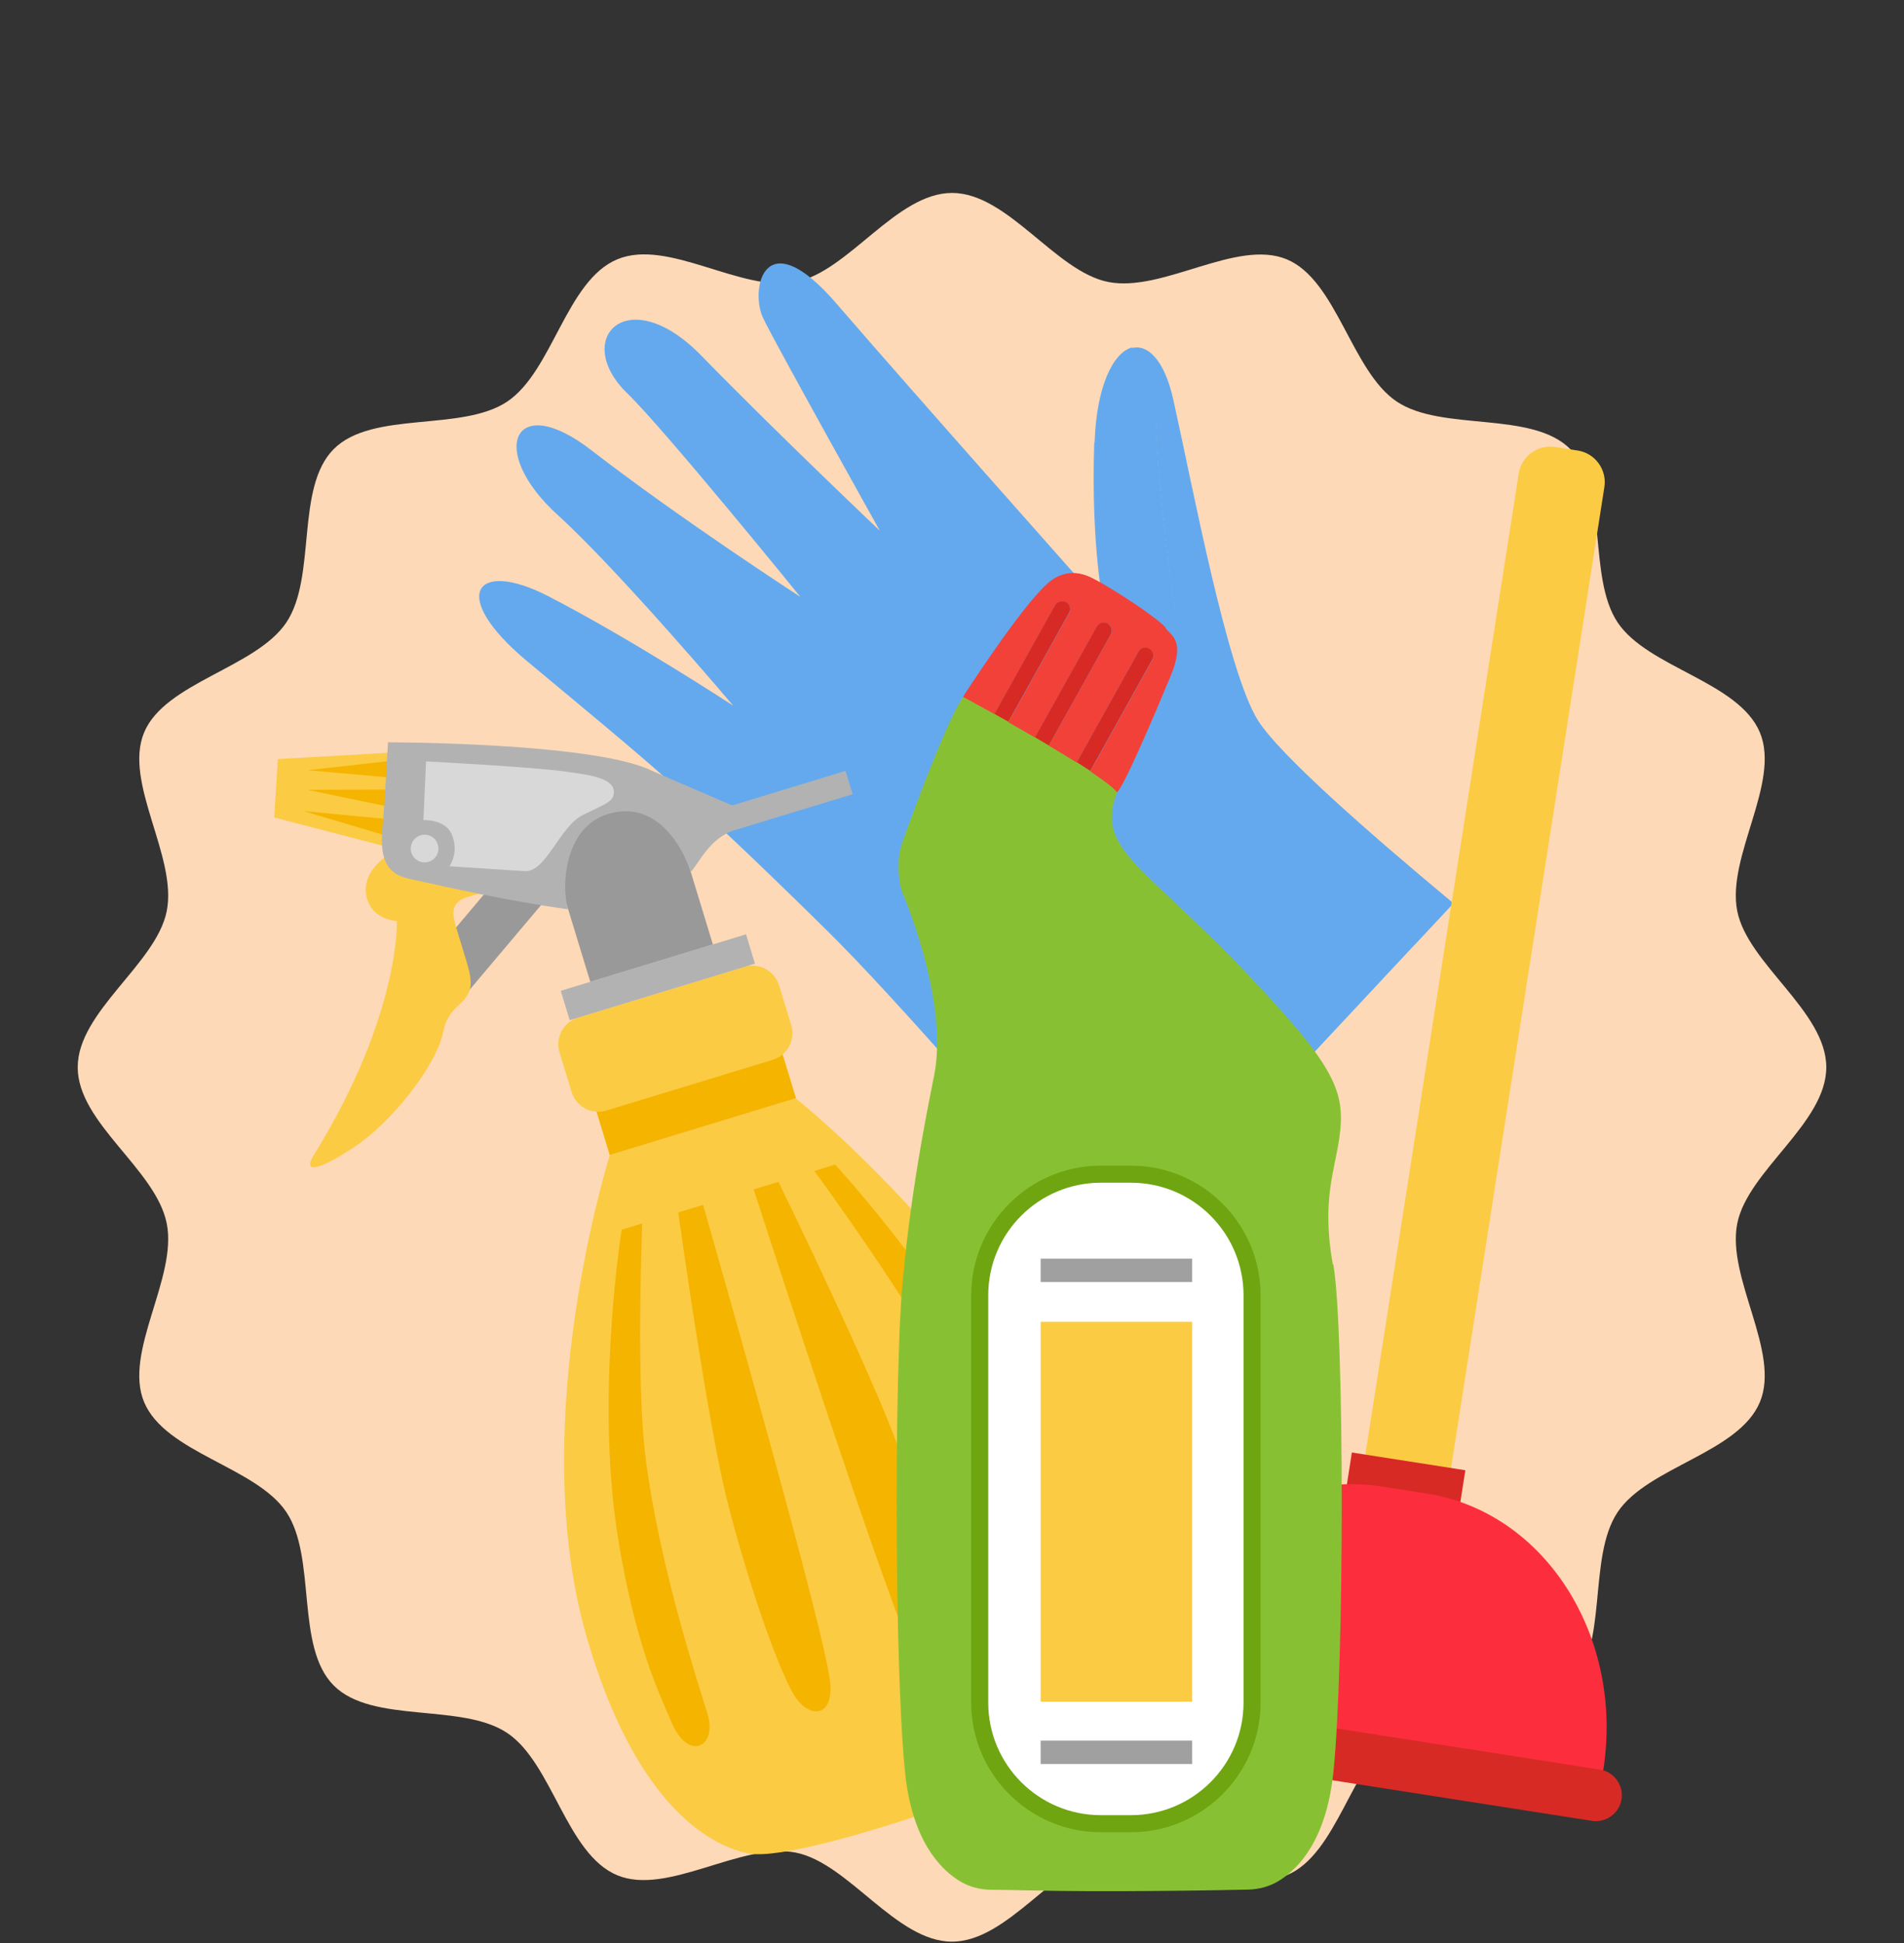 <svg width="98" height="100" viewBox="0 0 98 100" fill="none" xmlns="http://www.w3.org/2000/svg">
<rect x="0" y="0" width="98" height="100" fill="#333333" stroke="none"/>
<path d="M94 54.93C94 57.809 89.955 60.252 89.417 62.972C88.863 65.775 91.654 69.576 90.585 72.155C89.497 74.779 84.825 75.489 83.263 77.82C81.69 80.171 82.812 84.757 80.82 86.749C78.827 88.742 74.241 87.619 71.891 89.192C69.558 90.754 68.85 95.426 66.226 96.514C63.647 97.584 59.845 94.792 57.042 95.347C54.322 95.885 51.878 99.93 48.999 99.93C46.121 99.93 43.678 95.885 40.958 95.347C38.155 94.793 34.353 97.584 31.774 96.514C29.15 95.427 28.441 90.754 26.109 89.192C23.759 87.619 19.173 88.742 17.18 86.749C15.188 84.757 16.31 80.171 14.737 77.82C13.175 75.488 8.504 74.779 7.415 72.155C6.346 69.576 9.138 65.775 8.583 62.972C8.027 60.169 4 57.808 4 54.929C4 52.051 8.045 49.608 8.583 46.888C9.137 44.085 6.346 40.283 7.415 37.704C8.484 35.125 13.175 34.371 14.737 32.039C16.31 29.689 15.188 25.102 17.18 23.11C19.173 21.118 23.759 22.24 26.109 20.667C28.442 19.105 29.15 14.434 31.774 13.345C34.398 12.256 38.155 15.067 40.958 14.512C43.678 13.975 46.122 9.93 49.001 9.93C51.879 9.93 54.322 13.975 57.042 14.512C59.845 15.066 63.647 12.276 66.226 13.345C68.805 14.414 69.559 19.105 71.891 20.667C74.222 22.229 78.827 21.118 80.82 23.11C82.812 25.102 81.69 29.689 83.263 32.039C84.825 34.372 89.496 35.08 90.585 37.704C91.654 40.283 88.862 44.085 89.417 46.888C89.955 49.608 94 52.052 94 54.93Z" fill="#FED9B7"/>
<path d="M56.321 22.793C56.145 28.292 56.824 31.251 56.824 31.251C56.824 31.251 46.837 20.015 43.062 15.634C39.288 11.253 38.594 14.952 39.281 16.377C39.962 17.793 45.286 27.316 45.286 27.316C45.286 27.316 39.894 22.199 36.096 18.302C32.298 14.406 29.406 17.458 32.288 20.245C34.208 22.1 41.194 30.717 41.194 30.717C41.194 30.717 35.112 26.782 30.42 23.159C26.407 20.059 25.073 23.218 28.718 26.517C31.851 29.361 37.739 36.319 37.739 36.319C37.739 36.319 32.51 32.894 28.225 30.687C24.465 28.744 23.05 30.629 27.137 34.035C33.434 39.285 35.228 40.665 42.557 47.882C46.12 51.399 52.461 58.715 57.651 64.852L72.859 48.574C68.79 44.713 64.871 40.998 63.809 40.038C61.398 37.841 61.496 34.967 60.948 33.554C60.399 32.142 59.427 23.182 59.526 21.941C59.59 21.064 58.754 19.012 58.262 17.881C57.317 18.14 56.44 19.827 56.34 22.766L56.321 22.793Z" fill="#64A9ED"/>
<path d="M59.508 21.968C59.423 23.212 60.387 32.177 60.929 33.582C61.478 34.995 61.38 37.868 63.79 40.065C64.852 41.026 68.772 44.74 72.84 48.601L74.811 46.491C70.352 42.782 65.873 38.842 64.759 37.092C63.166 34.588 61.385 25.021 60.395 20.586C59.943 18.529 59.063 17.69 58.249 17.916C58.741 19.048 59.577 21.099 59.514 21.977L59.508 21.968Z" fill="#64A9ED"/>
<path d="M36.517 57.879L31.392 59.441C31.392 59.441 27.009 73.229 30.195 84.25C32.667 92.78 36.434 94.956 38.492 95.384C40.051 95.708 44.812 94.247 47.007 93.523C49.232 92.9 53.998 91.456 55.111 90.318C56.583 88.822 58.502 84.904 55.786 76.448C52.282 65.524 40.953 56.526 40.953 56.526L36.508 57.881L36.517 57.879Z" fill="#FBCB43"/>
<path d="M40.083 53.614L30.497 56.537L31.383 59.444L40.97 56.521L40.083 53.614Z" fill="#F5B400"/>
<path d="M29.743 52.377L38.322 49.762C39.069 49.534 39.87 49.961 40.098 50.709L40.725 52.767C40.953 53.515 40.527 54.315 39.779 54.543L31.201 57.158C30.453 57.386 29.653 56.96 29.425 56.212L28.797 54.154C28.569 53.406 28.996 52.605 29.743 52.377Z" fill="#FBCB43"/>
<path d="M31.853 79.447C32.73 84.524 33.734 86.734 34.592 88.704C35.458 90.671 36.929 89.892 36.416 88.212C35.904 86.532 33.95 80.635 33.233 75.06C32.749 71.332 33.022 63.885 33.054 62.966L31.995 63.288C31.845 64.271 30.657 72.512 31.861 79.445L31.853 79.447Z" fill="#F5B400"/>
<path d="M37.385 77.054C38.392 81.108 39.963 85.689 40.844 87.193C41.538 88.386 42.822 88.5 42.745 86.742C42.646 84.55 36.613 63.497 36.188 62.01L34.911 62.4C35.049 63.395 36.432 73.203 37.385 77.054Z" fill="#F5B400"/>
<path d="M42.976 59.94L41.917 60.263C42.457 61.008 46.838 67.037 48.516 70.4C51.031 75.428 52.699 81.411 53.211 83.091C53.723 84.772 55.378 84.598 55 82.482C54.621 80.366 54.213 77.974 52.109 73.272C49.241 66.846 43.649 60.672 42.984 59.938L42.976 59.94Z" fill="#F5B400"/>
<path d="M40.069 60.827L38.792 61.216C39.268 62.687 46.009 83.534 47.147 85.4C48.064 86.901 49.066 86.091 48.977 84.713C48.86 82.977 47.609 78.299 46.19 74.369C44.834 70.641 40.513 61.739 40.069 60.827Z" fill="#F5B400"/>
<path d="M38.398 48.086L28.862 50.993L29.323 52.505L38.859 49.598L38.398 48.086Z" fill="#B2B2B2"/>
<path d="M30.382 50.529L36.692 48.606L35.447 44.523L34.251 40.599L27.941 42.523L30.382 50.529Z" fill="#999999"/>
<path d="M14.114 42.073L19.807 43.551L20.129 38.733L14.3 39.069L14.114 42.073Z" fill="#FBCB43"/>
<path d="M20.127 40.02L20.255 39.145L15.832 39.64L20.127 40.02Z" fill="#F5B400"/>
<path d="M19.8 42.985L19.885 42.151L15.62 41.743L19.8 42.985Z" fill="#F5B400"/>
<path d="M19.966 41.511L20.011 40.634L15.829 40.651L19.966 41.511Z" fill="#F5B400"/>
<path d="M26.35 44.326L21.904 49.596L23.891 51.273L28.337 46.003L26.35 44.326Z" fill="#999999"/>
<path d="M18.85 46.075C19.097 47.367 20.43 47.402 20.43 47.402C20.43 47.402 20.611 52.241 16.151 59.45C15.53 60.456 16.507 60.196 18.305 58.986C20.104 57.777 22.465 54.89 22.82 53.073C23.025 52.028 23.702 51.749 23.974 51.344C24.237 50.943 24.364 50.638 24.016 49.495L23.54 47.932C23.301 47.151 23.091 46.462 24.057 46.167C24.452 46.047 26.538 45.448 26.538 45.448L20.202 43.853C20.202 43.853 18.593 44.72 18.853 46.083L18.85 46.075Z" fill="#FBCB43"/>
<path d="M33.446 39.614C30.298 38.204 19.968 38.204 19.968 38.204C19.968 38.204 19.814 41.254 19.684 42.606C19.522 44.364 20.017 44.993 21.023 45.219C23.131 45.688 26.089 46.356 29.237 46.801C28.886 45.651 29.018 42.589 31.295 41.895C33.866 41.111 35.206 43.761 35.547 44.878C35.917 44.526 36.517 43.122 37.786 42.735L43.886 40.876L43.519 39.674L37.688 41.452C37.688 41.452 34.52 40.095 33.438 39.617L33.446 39.614Z" fill="#B2B2B2"/>
<path d="M21.647 42.991C21.269 43.106 21.059 43.501 21.174 43.879C21.289 44.257 21.684 44.467 22.062 44.352C22.44 44.237 22.65 43.842 22.535 43.464C22.42 43.086 22.025 42.876 21.647 42.991Z" fill="#D8D8D8"/>
<path d="M29.095 39.71C27.462 39.473 21.929 39.186 21.929 39.186L21.793 42.203C21.793 42.203 22.91 42.165 23.241 42.918C23.658 43.865 23.134 44.585 23.134 44.585C23.134 44.585 25.83 44.755 26.984 44.835C28.138 44.914 28.769 42.527 30.052 41.916C31.335 41.304 31.62 41.217 31.592 40.703C31.544 39.974 29.989 39.842 29.095 39.71Z" fill="#D8D8D8"/>
<path d="M74.614 76.004L82.578 25.064C82.717 24.17 82.102 23.327 81.209 23.188L80.046 23.006C79.152 22.866 78.309 23.481 78.169 24.375L70.205 75.315L74.605 76.003L74.614 76.004Z" fill="#FBCB43"/>
<path d="M75.422 75.668L69.581 74.755L69.271 76.743L75.111 77.656L75.422 75.668Z" fill="#D82A25"/>
<path d="M82.523 91.092C83.597 84.219 79.513 77.82 73.447 76.871L71.095 76.504C65.029 75.555 59.186 80.403 58.111 87.276C57.98 88.118 58.473 88.888 59.21 89.003L80.94 92.401C81.678 92.516 82.382 91.933 82.514 91.091L82.523 91.092Z" fill="#FC2E3D"/>
<path d="M81.936 93.712L57.871 89.949C57.142 89.835 56.646 89.144 56.758 88.424C56.872 87.695 57.563 87.199 58.284 87.311L82.348 91.073C83.077 91.187 83.573 91.879 83.461 92.599C83.347 93.328 82.656 93.824 81.936 93.712Z" fill="#D82A25"/>
<path d="M68.599 65.068C68.019 61.783 68.696 60.29 68.942 58.525C69.267 56.162 68.722 54.906 64.26 50.189C58.753 44.383 56.381 43.751 57.497 40.756C56.68 39.403 51.507 35.863 49.574 35.863C48.757 37.049 47.115 41.476 46.43 43.391C46.351 43.61 46.298 43.874 46.272 44.129C46.219 44.682 46.263 45.244 46.386 45.789C46.386 45.789 48.845 51.384 48.09 55.301C47.879 56.399 46.948 60.721 46.491 65.674C46.447 66.061 46.412 66.526 46.377 67.071C46.377 67.071 46.377 67.08 46.377 67.088C46.377 67.185 46.368 67.291 46.359 67.387C46.359 67.449 46.359 67.501 46.351 67.563C46.307 68.248 46.28 68.942 46.263 69.653C46.043 76.171 46.149 87.097 46.588 91.261C46.948 94.651 48.327 96.135 49.337 96.777C49.829 97.093 50.4 97.251 50.988 97.26C51.445 97.26 52.174 97.277 53.061 97.295C53.088 97.295 53.105 97.295 53.132 97.295C56.68 97.383 62.459 97.295 64.225 97.251C64.805 97.242 65.384 97.084 65.876 96.768C66.886 96.127 68.265 94.642 68.626 91.252C69.205 85.745 69.205 68.353 68.626 65.068H68.599Z" fill="#87C133"/>
<path d="M64.884 66.667V87.624C64.884 91.304 61.889 94.299 58.209 94.299H56.663C52.982 94.299 49.987 91.304 49.987 87.624V66.667C49.987 62.986 52.982 59.991 56.663 59.991H58.209C61.889 59.991 64.884 62.986 64.884 66.667Z" fill="#6FA511"/>
<path d="M58.209 60.87H56.663C53.461 60.87 50.865 63.465 50.865 66.667V87.624C50.865 90.826 53.461 93.421 56.663 93.421H58.209C61.41 93.421 64.006 90.826 64.006 87.624V66.667C64.006 63.465 61.41 60.87 58.209 60.87Z" fill="white"/>
<path d="M61.361 64.778H53.562V65.982H61.361V64.778Z" fill="#A0A0A0"/>
<path d="M61.361 89.583H53.562V90.786H61.361V89.583Z" fill="#A0A0A0"/>
<path d="M61.361 68.028H53.562V87.58H61.361V68.028Z" fill="#FBCB43"/>
<path d="M60 32.315C59.745 31.928 57.356 30.321 56.197 29.741C55.038 29.162 54.247 29.724 53.878 30.066C52.464 31.349 49.565 35.863 49.565 35.863C49.565 35.863 50.233 36.223 51.182 36.75L54.309 31.147C54.414 30.953 54.66 30.883 54.853 30.997L54.879 31.015C55.073 31.12 55.143 31.366 55.029 31.559L51.902 37.172C52.332 37.418 52.798 37.681 53.272 37.954L56.452 32.253C56.557 32.06 56.803 31.99 56.996 32.095L57.023 32.113C57.216 32.218 57.286 32.464 57.172 32.657L53.983 38.375C54.484 38.674 54.967 38.964 55.415 39.245L58.586 33.553C58.691 33.36 58.937 33.29 59.131 33.395L59.157 33.413C59.35 33.518 59.42 33.764 59.315 33.957L56.118 39.702C56.794 40.15 57.312 40.536 57.488 40.773C57.813 40.58 59.482 36.654 60.255 34.783C61.028 32.912 60.255 32.719 60 32.332V32.315Z" fill="#F24138"/>
<path d="M54.88 31.006L54.853 30.989C54.66 30.883 54.423 30.954 54.309 31.138L51.182 36.742C51.41 36.865 51.647 37.005 51.902 37.146L55.029 31.533C55.134 31.34 55.064 31.103 54.88 30.989V31.006Z" fill="#D82A25"/>
<path d="M57.023 32.104L56.996 32.087C56.803 31.981 56.566 32.051 56.452 32.245L53.272 37.945C53.509 38.086 53.746 38.226 53.983 38.367L57.172 32.649C57.277 32.456 57.207 32.218 57.023 32.104Z" fill="#D82A25"/>
<path d="M59.166 33.395L59.139 33.378C58.946 33.272 58.709 33.342 58.595 33.536L55.424 39.227C55.67 39.386 55.907 39.535 56.118 39.675L59.315 33.931C59.42 33.738 59.35 33.501 59.157 33.386L59.166 33.395Z" fill="#D82A25"/>
</svg>
